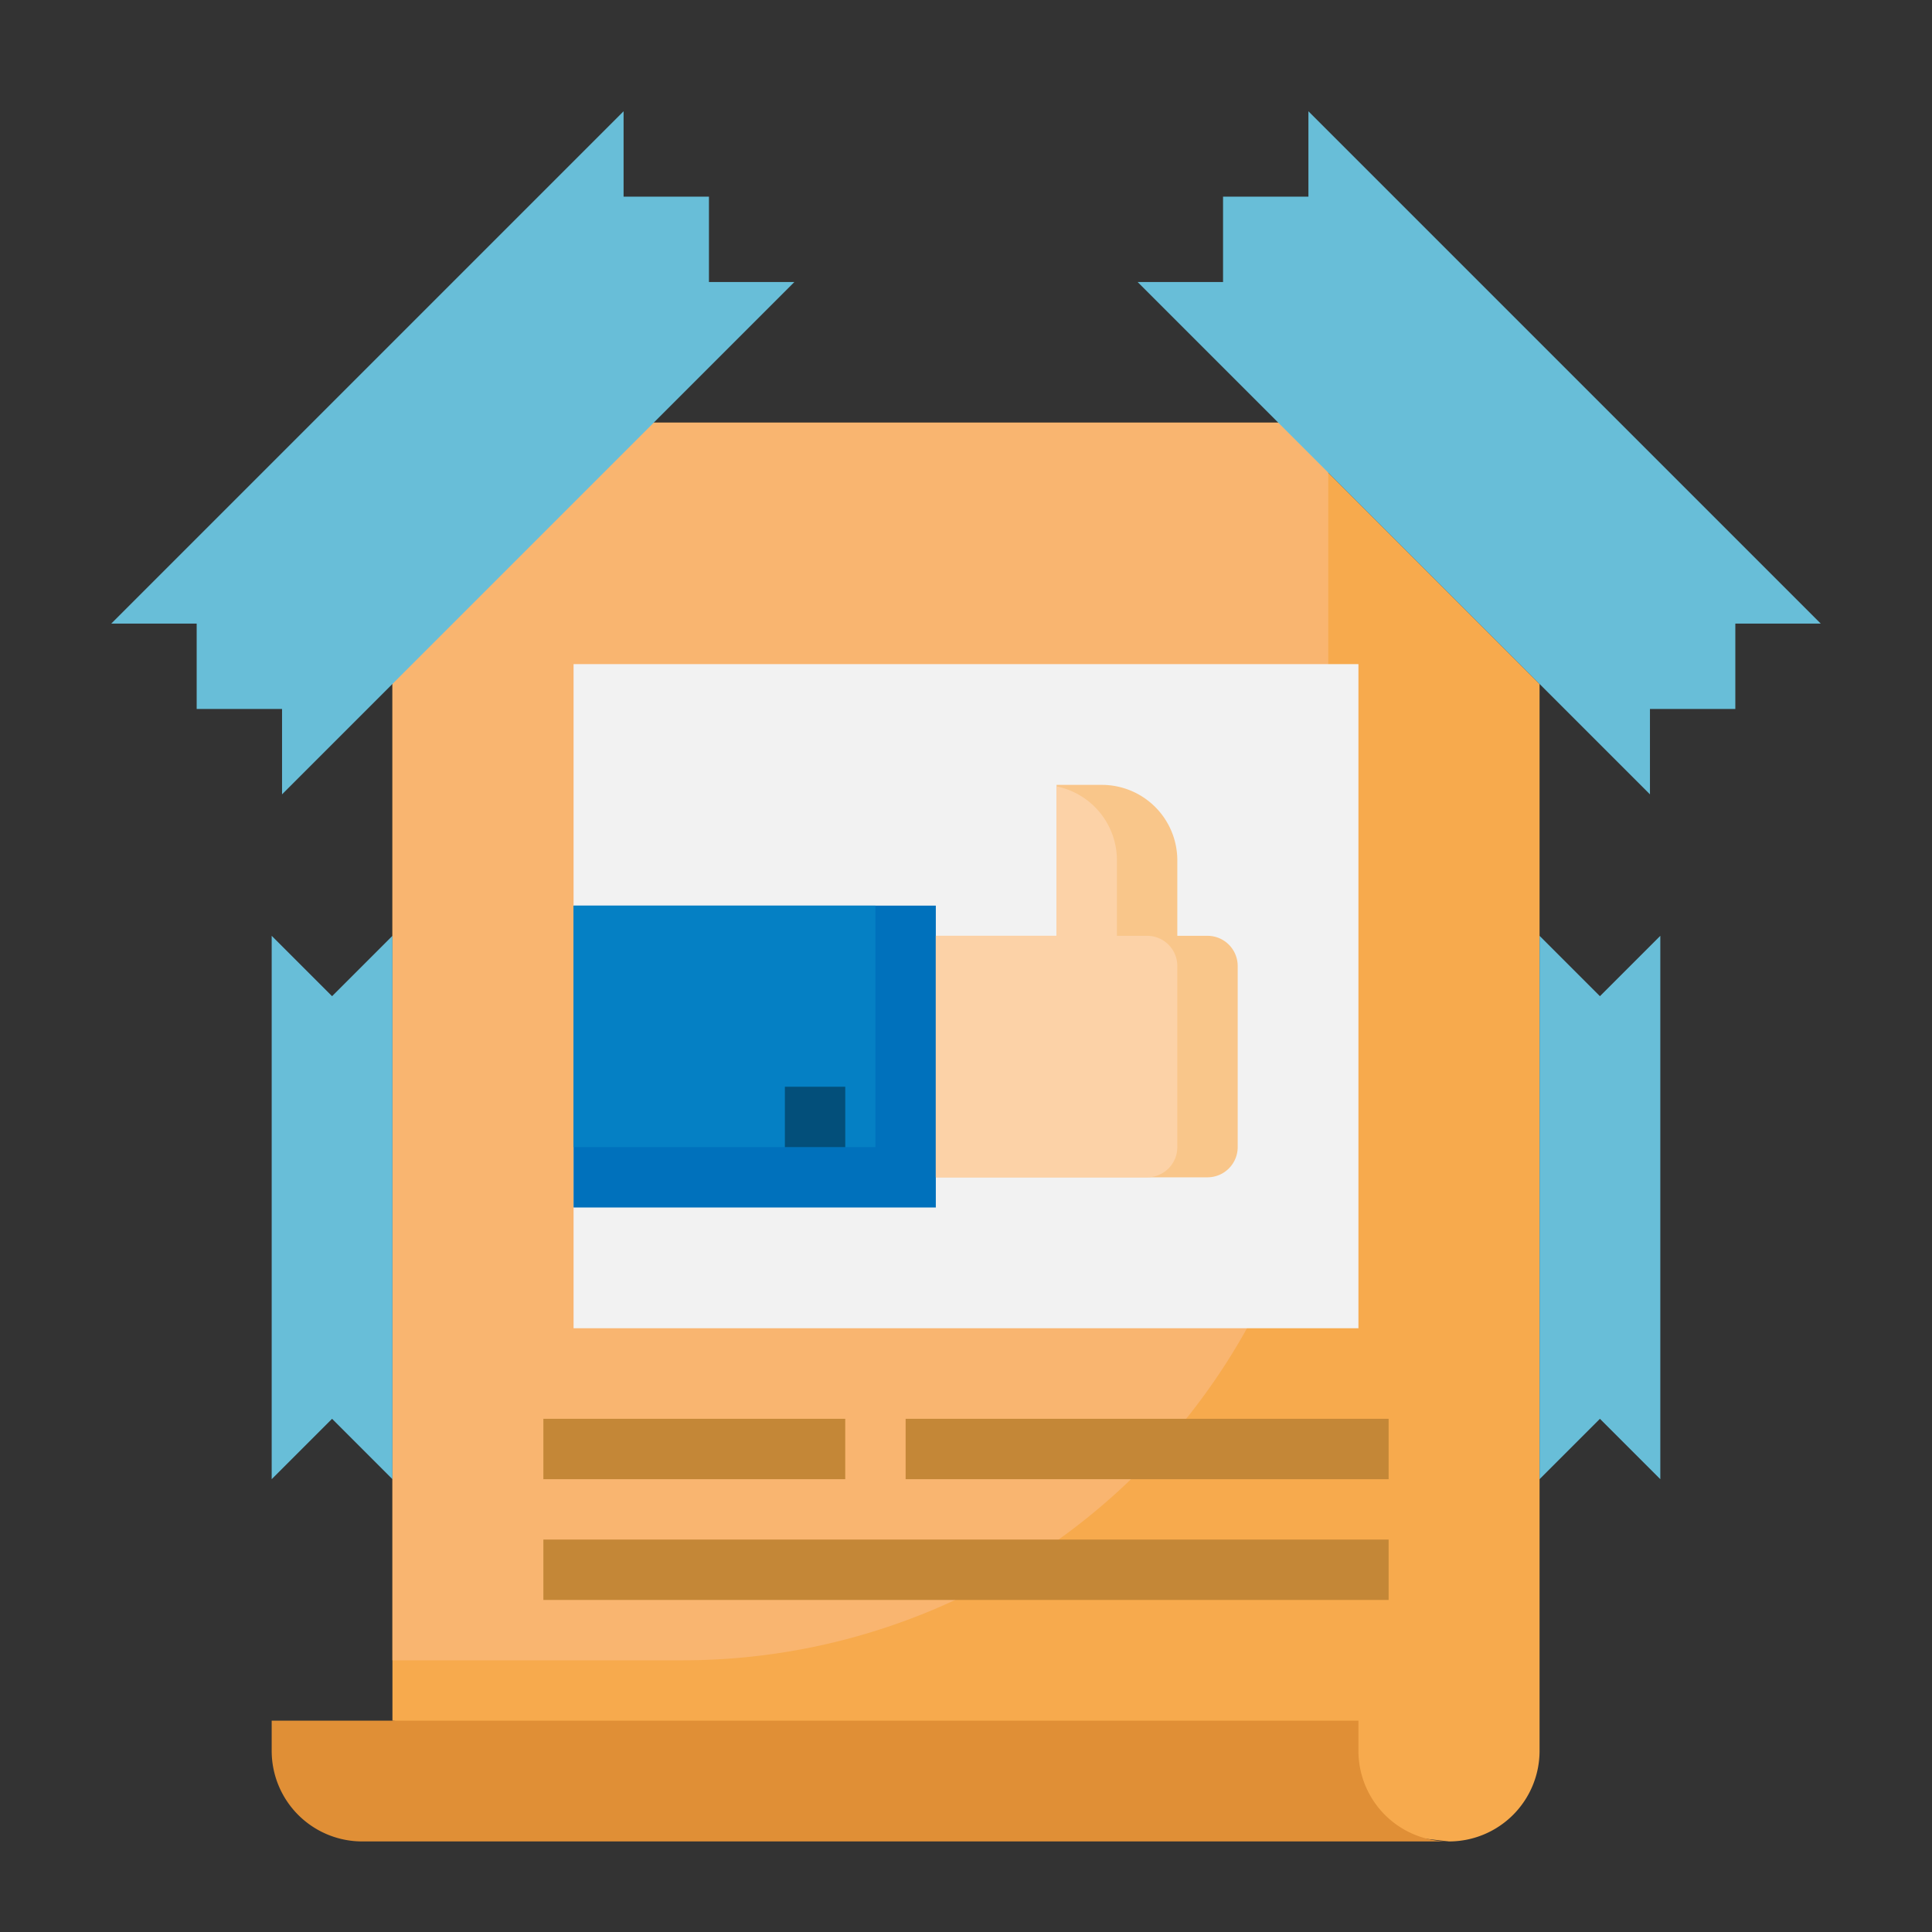 <svg xmlns="http://www.w3.org/2000/svg" viewBox="0 0 64 64" id="poster"><rect x="0" y="0" width="64" height="64" fill="#333333" stroke="none"/><path fill="#f7aa4d" d="M13,57V22.657L21.657,14H42.343L51,22.657V58a3,3,0,0,1-3,3"></path><path fill="#f9b570" d="M22.613,55H13V14H44V33.613A21.387,21.387,0,0,1,22.613,55Z"></path><rect width="26" height="22" x="19" y="22" fill="#f2f2f2"></rect><rect width="12" height="10" x="19" y="30" fill="#0071bc"></rect><rect width="10" height="8" x="19" y="30" fill="#0580c4"></rect><polygon fill="#68bed8" points="49.667 10.01 60.314 20.657 57.485 20.657 57.485 23.485 54.657 23.485 54.657 26.314 37.686 9.343 40.515 9.343 40.515 6.515 43.343 6.515 43.343 3.686 47.657 8 49.667 10.01"></polygon><polygon fill="#68bed8" points="51 31 53 33 55 31 55 49 53 47 51 49 51 31"></polygon><path fill="#e08f36" d="M48,61h0a3,3,0,0,1-3-3V57H9v1a3,3,0,0,0,3,3H48"></path><polygon fill="#68bed8" points="3.686 20.657 6.515 20.657 6.515 23.485 9.343 23.485 9.343 26.314 26.314 9.343 23.485 9.343 23.485 6.515 20.657 6.515 20.657 3.686 3.686 20.657"></polygon><polygon fill="#68bed8" points="9 31 11 33 13 31 13 49 11 47 9 49 9 31"></polygon><rect width="10" height="2" x="18" y="47" fill="#c48737"></rect><rect width="16" height="2" x="30" y="47" fill="#c48737"></rect><rect width="28" height="2" x="18" y="51" fill="#c48737"></rect><path fill="#f9c68a" d="M41,32v6a1,1,0,0,1-1,1H31V31h4V26h1.5A2.5,2.5,0,0,1,39,28.5V31h1A1,1,0,0,1,41,32Z"></path><path fill="#fcd2a7" d="M39,32v6a1,1,0,0,1-1,1H31V31h4V26.05a2.5,2.5,0,0,1,2,2.45V31h1A1,1,0,0,1,39,32Z"></path><rect width="2" height="2" x="26" y="36" fill="#034f7a"></rect></svg>